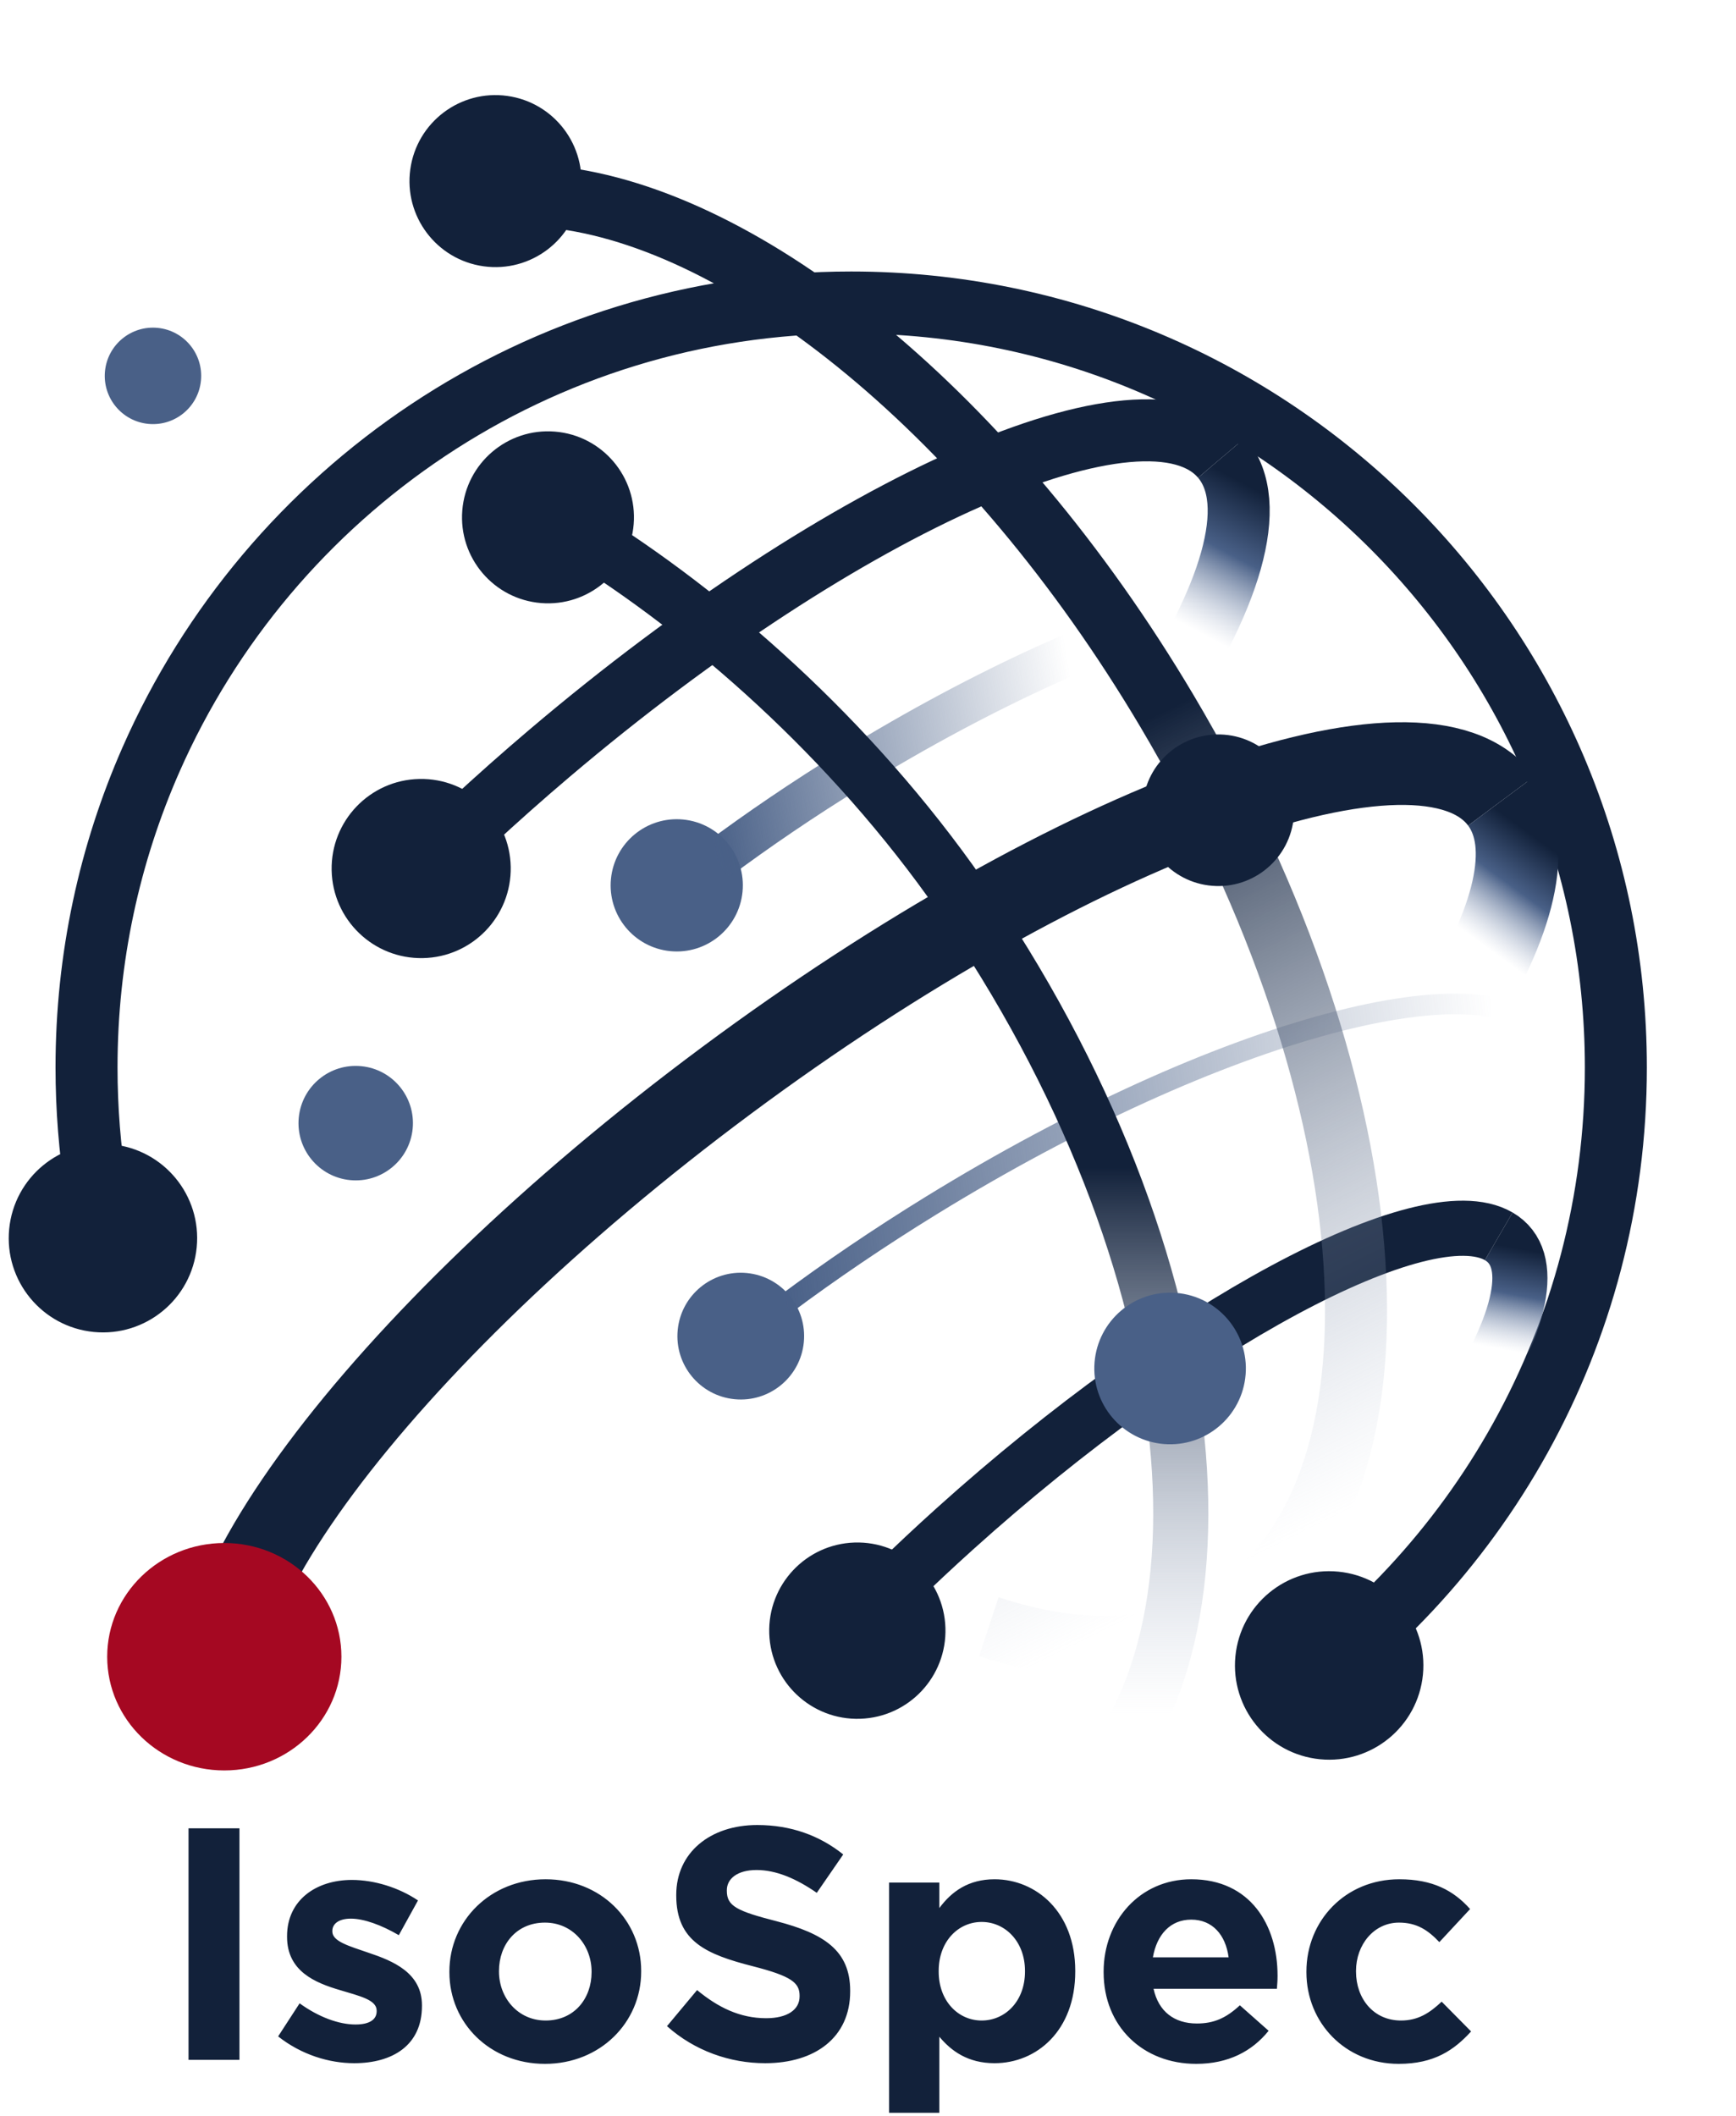 <svg xmlns="http://www.w3.org/2000/svg" width="252" height="307" viewBox="0 0 252 307" fill="none"><path d="M34.76 298.895H27.367V265.295H34.76V298.895ZM61.252 291.071C61.252 296.783 56.98 299.375 51.413 299.375C47.812 299.375 43.781 298.175 40.373 295.487L43.492 290.687C46.276 292.703 49.205 293.759 51.605 293.759C53.717 293.759 54.676 292.991 54.676 291.839V291.743C54.676 290.159 52.181 289.631 49.349 288.767C45.748 287.711 41.669 286.031 41.669 281.039V280.943C41.669 275.711 45.892 272.783 51.077 272.783C54.34 272.783 57.892 273.887 60.676 275.759L57.892 280.799C55.349 279.311 52.804 278.399 50.932 278.399C49.157 278.399 48.245 279.167 48.245 280.175V280.271C48.245 281.711 50.693 282.383 53.477 283.343C57.077 284.543 61.252 286.271 61.252 290.975V291.071ZM93.074 286.079C93.074 293.471 87.122 299.471 79.106 299.471C71.138 299.471 65.234 293.567 65.234 286.175V286.079C65.234 278.687 71.186 272.687 79.202 272.687C87.17 272.687 93.074 278.591 93.074 285.983V286.079ZM85.874 286.175V286.079C85.874 282.287 83.138 278.975 79.106 278.975C74.93 278.975 72.434 282.191 72.434 285.983V286.079C72.434 289.871 75.17 293.183 79.202 293.183C83.378 293.183 85.874 289.967 85.874 286.175ZM123.413 288.959C123.413 295.631 118.325 299.375 111.077 299.375C105.989 299.375 100.853 297.599 96.821 293.999L101.189 288.767C104.213 291.263 107.381 292.847 111.221 292.847C114.245 292.847 116.069 291.647 116.069 289.679V289.583C116.069 287.711 114.917 286.751 109.301 285.311C102.533 283.583 98.165 281.711 98.165 275.039V274.943C98.165 268.847 103.061 264.815 109.925 264.815C114.821 264.815 118.997 266.351 122.405 269.087L118.565 274.655C115.589 272.591 112.661 271.343 109.829 271.343C106.997 271.343 105.509 272.639 105.509 274.271V274.367C105.509 276.575 106.949 277.295 112.757 278.783C119.573 280.559 123.413 283.007 123.413 288.863V288.959ZM156.084 286.079C156.084 294.671 150.468 299.375 144.372 299.375C140.484 299.375 138.084 297.599 136.356 295.535V306.575H129.06V273.167H136.356V276.863C138.132 274.463 140.58 272.687 144.372 272.687C150.372 272.687 156.084 277.391 156.084 285.983V286.079ZM148.788 286.079V285.983C148.788 281.711 145.908 278.879 142.5 278.879C139.092 278.879 136.26 281.711 136.26 285.983V286.079C136.26 290.351 139.092 293.183 142.5 293.183C145.908 293.183 148.788 290.399 148.788 286.079ZM185.451 286.751C185.451 287.471 185.403 287.903 185.355 288.575H167.451C168.171 291.887 170.475 293.615 173.739 293.615C176.187 293.615 177.963 292.847 179.979 290.975L184.155 294.671C181.755 297.647 178.299 299.471 173.643 299.471C165.915 299.471 160.203 294.047 160.203 286.175V286.079C160.203 278.735 165.435 272.687 172.923 272.687C181.515 272.687 185.451 279.359 185.451 286.655V286.751ZM178.347 284.015C177.915 280.751 175.995 278.543 172.923 278.543C169.899 278.543 167.931 280.703 167.355 284.015H178.347ZM213.545 294.767C211.049 297.503 208.169 299.471 203.033 299.471C195.305 299.471 189.641 293.519 189.641 286.175V286.079C189.641 278.735 195.257 272.687 203.129 272.687C207.977 272.687 211.001 274.319 213.401 277.007L208.937 281.807C207.305 280.079 205.673 278.975 203.081 278.975C199.433 278.975 196.841 282.191 196.841 285.983V286.079C196.841 290.015 199.385 293.183 203.369 293.183C205.817 293.183 207.497 292.127 209.273 290.447L213.545 294.767Z" fill="#12213A"></path><path d="M184 248.013C214.435 228.218 234.56 193.907 234.56 154.895C234.56 93.591 184.864 43.895 123.56 43.895C78.15 43.895 39.109 71.163 21.918 110.218C15.9 123.887 12.56 139.001 12.56 154.895C12.56 166.874 14.458 178.41 17.968 189.218" stroke="#12213A" stroke-width="9"></path><circle cx="14.943" cy="179.661" r="13.176" transform="rotate(5.59 14.943 179.661)" fill="#12213A" stroke="#12213A"></circle><circle cx="192.943" cy="241.661" r="13.176" transform="rotate(5.59 192.943 241.661)" fill="#12213A" stroke="#12213A"></circle><circle cx="22.206" cy="54.541" r="6.998" transform="rotate(5.59 22.206 54.541)" fill="#496087"></circle><circle cx="98.237" cy="128.465" r="9.595" transform="rotate(5.59 98.237 128.465)" fill="#496087"></circle><circle cx="107.53" cy="193.874" r="9.197" transform="rotate(5.59 107.53 193.874)" fill="#496087"></circle><path d="M224.83 150.854C217.164 138.396 177.022 149.174 135.169 174.928C127.593 179.589 120.481 184.422 113.958 189.285" stroke="url(#paint0_linear_18_855)" stroke-width="3"></path><path d="M206.562 89.355C199.471 77.831 162.338 87.802 123.623 111.624C116.615 115.936 110.036 120.407 104.002 124.905" stroke="url(#paint1_linear_18_855)" stroke-width="6"></path><circle cx="51.636" cy="162.971" r="8.306" transform="rotate(5.59 51.636 162.971)" fill="#496087"></circle><path d="M217.935 116.219C206.583 100.929 156.231 119.084 105.47 156.771C54.709 194.457 22.762 237.403 34.115 252.694" stroke="#12213A" stroke-width="12"></path><path d="M217.935 116.219C222.694 122.629 219.844 133.9 211.187 147.606" stroke="url(#paint2_linear_18_855)" stroke-width="12"></path><ellipse cx="32.56" cy="240.395" rx="17" ry="16.5" fill="#A50822"></ellipse><path d="M177.345 66.409C166.479 53.599 122.785 72.809 79.752 109.314C71.963 115.921 64.729 122.643 58.169 129.296" stroke="#12213A" stroke-width="9"></path><path d="M177.345 66.409C182.993 73.066 178.661 87.061 167.157 104.094" stroke="url(#paint3_linear_18_855)" stroke-width="9"></path><circle cx="61.139" cy="126.026" r="13" transform="rotate(-1.105 61.139 126.026)" fill="#12213A"></circle><path d="M217.562 179.396C206.891 173.191 171.546 192.188 138.617 221.827C132.657 227.191 127.184 232.537 122.282 237.732" stroke="#12213A" stroke-width="8"></path><path d="M217.562 179.396C223.108 182.621 220.898 192.019 212.873 204.463" stroke="url(#paint4_linear_18_855)" stroke-width="8"></path><circle cx="124.452" cy="236.613" r="12.794" transform="rotate(-1.853 124.452 236.613)" fill="#12213A"></circle><path d="M143.542 236.035C156.4 240.298 168.29 240.06 177.786 234.421C206.185 217.558 202.416 158.771 169.369 103.119C143.846 60.139 108.325 31.598 80.391 28.596" stroke="url(#paint5_linear_18_855)" stroke-width="9"></path><circle cx="71.921" cy="26.279" r="12.48" transform="rotate(7.901 71.921 26.279)" fill="#12213A"></circle><path d="M117.306 268.611C130.724 271.905 142.975 270.723 152.554 264.267C181.201 244.96 177.1 185.798 140.927 132.124C125.242 108.853 104.48 90.434 85.922 78.608" stroke="url(#paint6_linear_18_855)" stroke-width="8"></path><circle cx="79.546" cy="75.066" r="12.48" transform="rotate(4.626 79.546 75.066)" fill="#12213A"></circle><circle cx="169.851" cy="198.569" r="11" transform="rotate(4.626 169.851 198.569)" fill="#496087"></circle><circle cx="176.851" cy="117.569" r="11" transform="rotate(4.626 176.851 117.569)" fill="#12213A"></circle><defs><linearGradient id="paint0_linear_18_855" x1="113.357" y1="186.431" x2="219.817" y2="174.346" gradientUnits="userSpaceOnUse"><stop stop-color="#496087"></stop><stop offset="1" stop-color="#496087" stop-opacity="0"></stop></linearGradient><linearGradient id="paint1_linear_18_855" x1="103.447" y1="122.265" x2="157.948" y2="112.933" gradientUnits="userSpaceOnUse"><stop stop-color="#496087"></stop><stop offset="1" stop-color="#496087" stop-opacity="0"></stop></linearGradient><linearGradient id="paint2_linear_18_855" x1="220.401" y1="116.679" x2="208.883" y2="132.457" gradientUnits="userSpaceOnUse"><stop offset="0.125" stop-color="#12213A"></stop><stop offset="0.519" stop-color="#496087"></stop><stop offset="1" stop-color="#A6B4CD" stop-opacity="0"></stop></linearGradient><linearGradient id="paint3_linear_18_855" x1="180.323" y1="66.405" x2="168.397" y2="88.764" gradientUnits="userSpaceOnUse"><stop offset="0.125" stop-color="#12213A"></stop><stop offset="0.519" stop-color="#496087"></stop><stop offset="1" stop-color="#A6B4CD" stop-opacity="0"></stop></linearGradient><linearGradient id="paint4_linear_18_855" x1="220.11" y1="178.913" x2="217.002" y2="195.612" gradientUnits="userSpaceOnUse"><stop offset="0.125" stop-color="#12213A"></stop><stop offset="0.519" stop-color="#496087"></stop><stop offset="1" stop-color="#A6B4CD" stop-opacity="0"></stop></linearGradient><linearGradient id="paint5_linear_18_855" x1="125.5" y1="50.218" x2="206.437" y2="213.899" gradientUnits="userSpaceOnUse"><stop offset="0.365" stop-color="#12213A"></stop><stop offset="1" stop-color="#A6B4CD" stop-opacity="0"></stop></linearGradient><linearGradient id="paint6_linear_18_855" x1="140.5" y1="123.718" x2="140.463" y2="248.717" gradientUnits="userSpaceOnUse"><stop offset="0.365" stop-color="#12213A"></stop><stop offset="1" stop-color="#A6B4CD" stop-opacity="0"></stop></linearGradient></defs></svg>